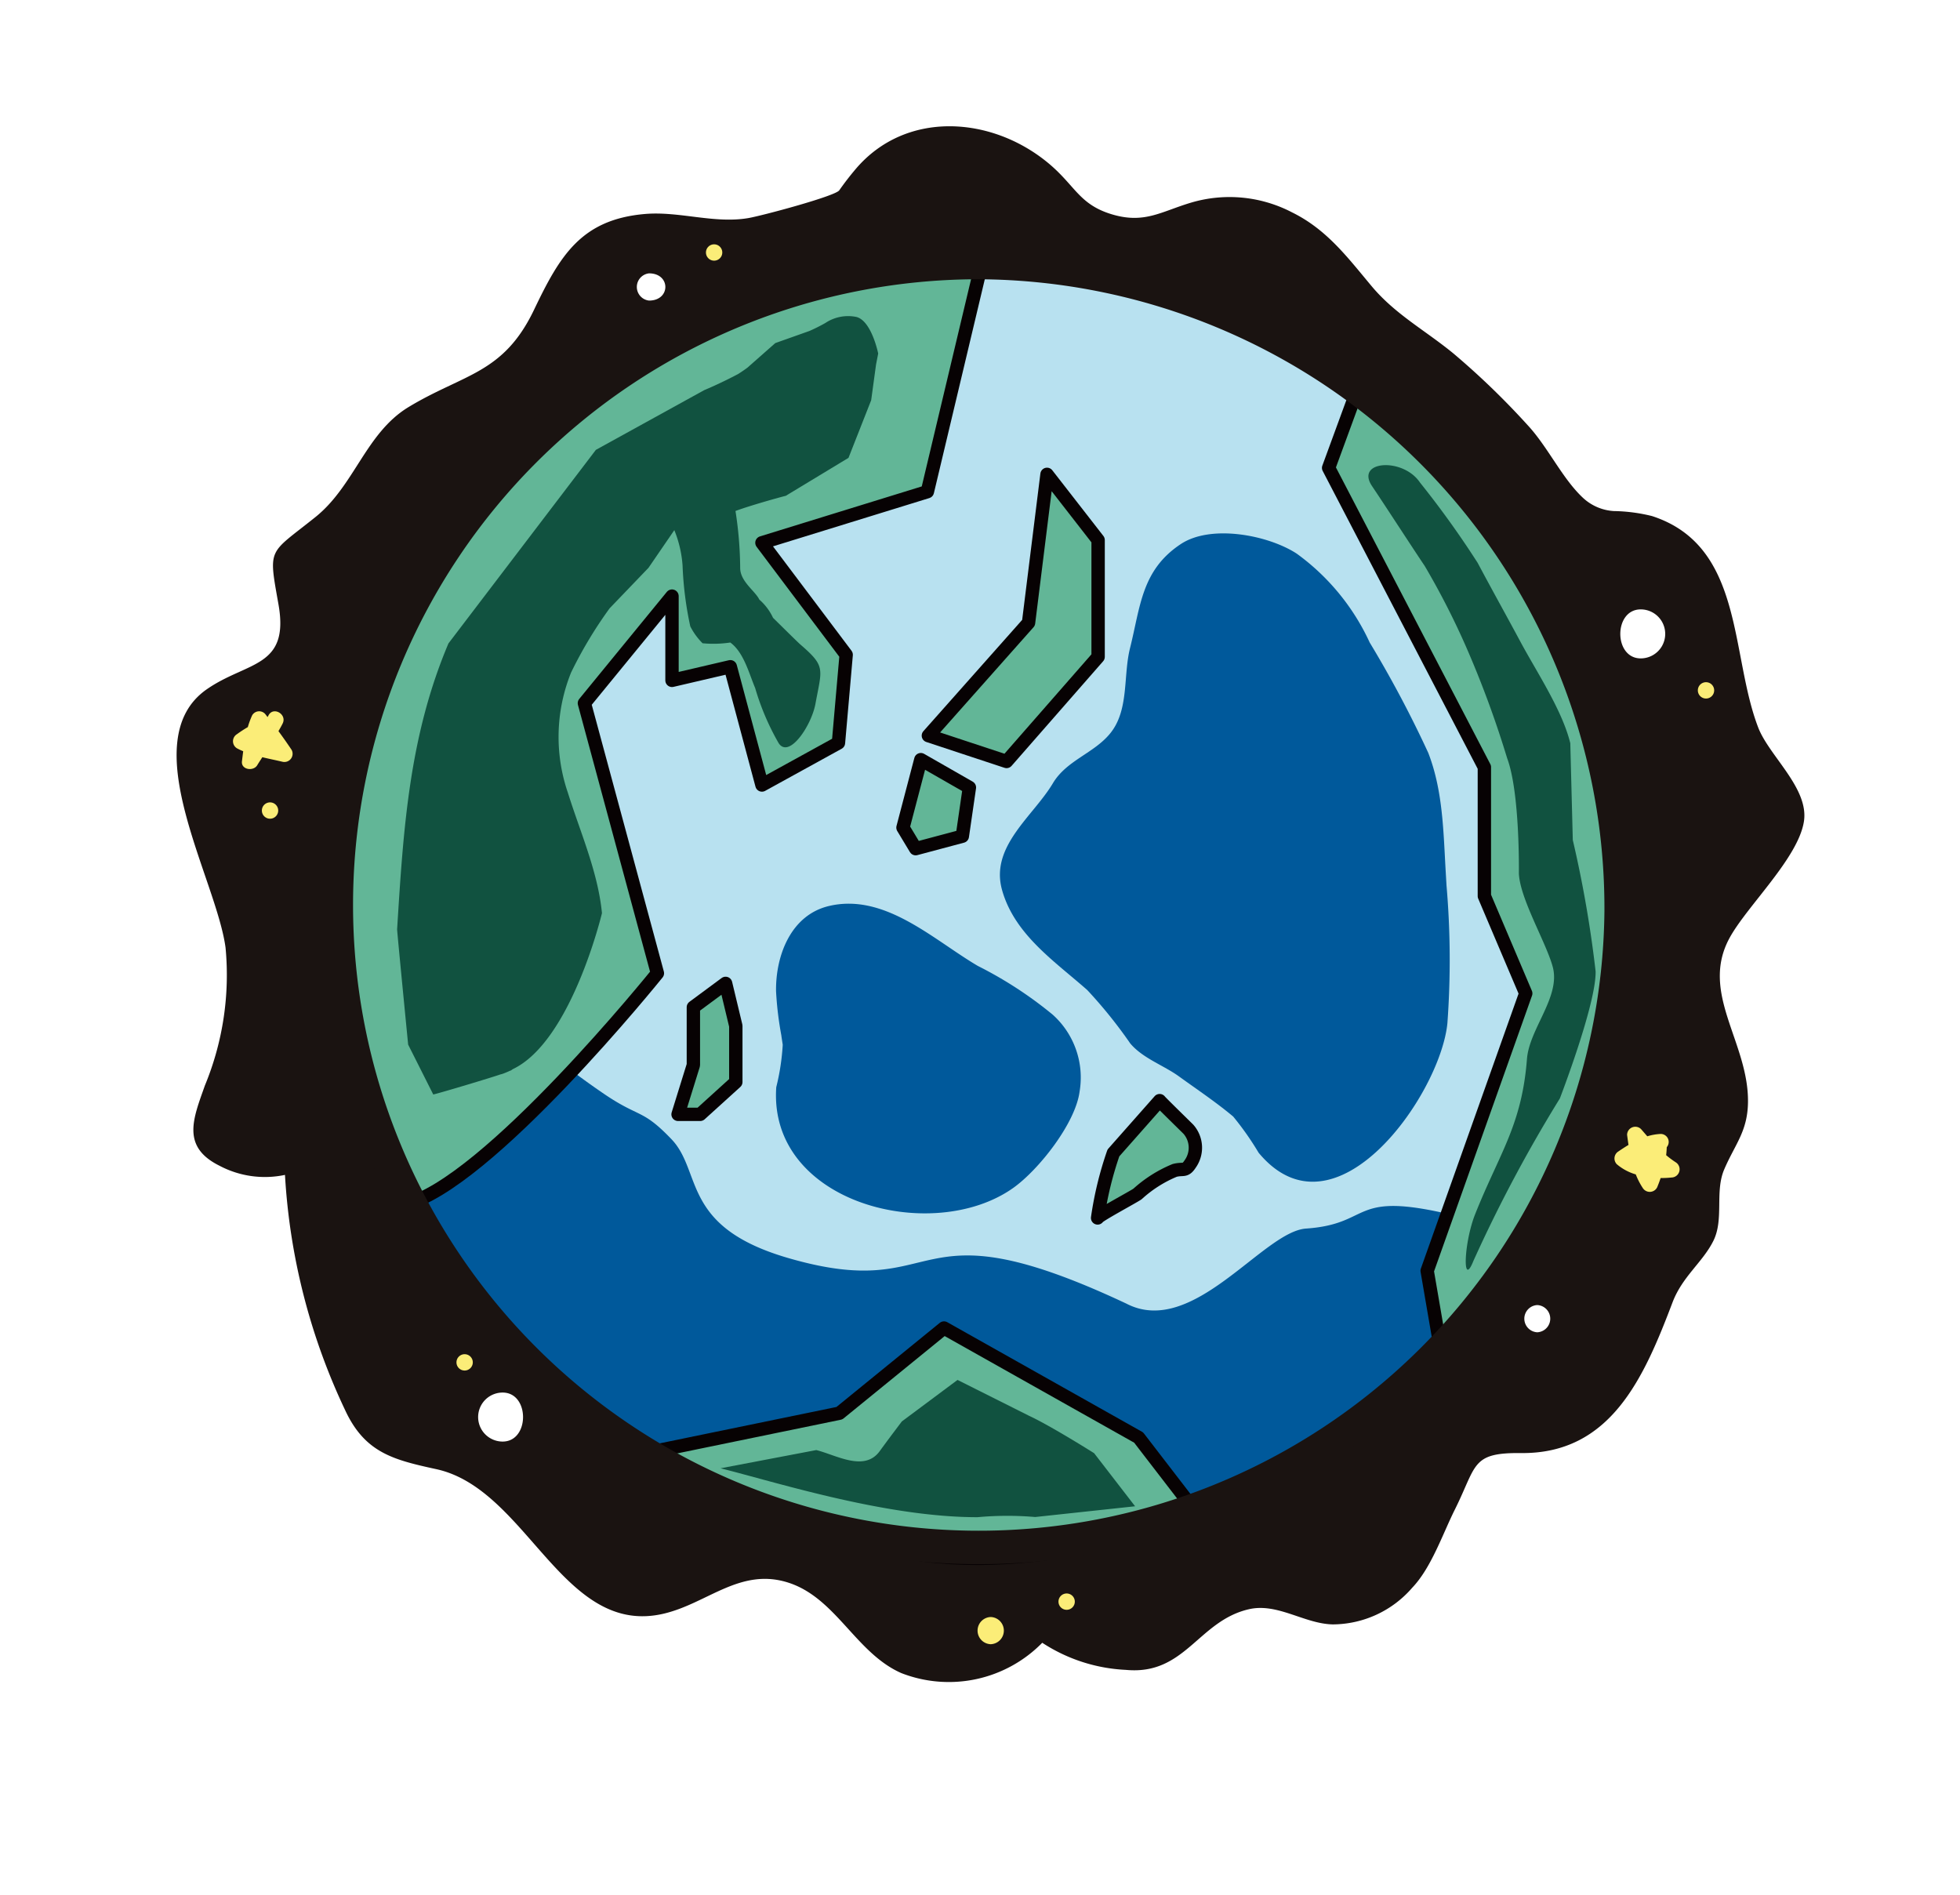 <svg xmlns="http://www.w3.org/2000/svg" width="121" height="117" viewBox="0 0 121 117">
    <defs>
        <filter id="prefix__Ellipse_153" width="121" height="117" x="0" y="0" filterUnits="userSpaceOnUse">
            <feOffset dy="2"/>
            <feGaussianBlur result="blur" stdDeviation="1.5"/>
            <feFlood flood-opacity=".161"/>
            <feComposite in2="blur" operator="in"/>
            <feComposite in="SourceGraphic"/>
        </filter>
        <style>
            .prefix__cls-1{fill:#fff}.prefix__cls-3{fill:#fbed78}.prefix__cls-5{fill:#00599b}.prefix__cls-6{fill:#62b697;stroke:#070203;stroke-linecap:round;stroke-linejoin:round;stroke-width:.825px}.prefix__cls-7{fill:#115240}
        </style>
    </defs>
    <g id="prefix__ar_marker_earth" transform="translate(-192.486 -49.767)">
        <g filter="url(#prefix__Ellipse_153)" transform="translate(192.49 49.77)">
            <ellipse id="prefix__Ellipse_153-2" cx="56" cy="54" class="prefix__cls-1" data-name="Ellipse 153" rx="56" ry="54" transform="translate(4.5 2.5)"/>
        </g>
        <path id="prefix__Path_17812" fill="#1a1311" d="M292.381 81.536a3.059 3.059 0 0 1-1.926-.837c-1.274-1.2-2.157-3.14-3.4-4.473a47.841 47.841 0 0 0-4.579-4.421c-1.73-1.421-3.587-2.408-5.044-4.149-1.495-1.785-2.765-3.5-4.916-4.559a8.348 8.348 0 0 0-6.2-.611c-1.882.555-2.913 1.349-4.961.72-2.01-.618-2.23-1.788-3.922-3.179-3.507-2.883-8.775-3.237-11.86.4-.363.429-.7.866-1.011 1.311-.252.358-4.759 1.566-5.613 1.712-2.1.359-4.26-.432-6.368-.254-3.96.336-5.269 2.59-6.862 5.918-1.894 3.957-4.329 3.938-7.742 6-2.643 1.6-3.341 4.857-5.75 6.791-2.913 2.337-2.917 1.819-2.285 5.383.7 3.94-1.929 3.516-4.42 5.247-4.562 3.17.6 11.72 1.155 15.962a17.86 17.86 0 0 1-1.276 8.5c-.716 2.033-1.478 3.772.9 4.953a5.985 5.985 0 0 0 4.044.566 39.044 39.044 0 0 0 3.71 14.514c1.221 2.641 2.985 3.075 5.629 3.651 5.652 1.23 7.814 10.423 14.078 8.913 2.67-.642 4.684-2.834 7.616-1.92 2.981.929 4.2 4.366 7.025 5.6a8.074 8.074 0 0 0 8.692-1.875 10.3 10.3 0 0 0 5.159 1.673c3.672.352 4.46-3.028 7.61-3.746 1.763-.4 3.41.9 5.161.939a6.524 6.524 0 0 0 4.916-2.27c1.171-1.227 1.872-3.309 2.62-4.807 1.375-2.751 1-3.532 4.086-3.5 5.555.061 7.6-4.675 9.36-9.307.61-1.6 1.857-2.466 2.518-3.791.669-1.342.08-3.027.669-4.408.656-1.539 1.439-2.336 1.469-4.123.064-3.718-3-6.751-1.136-10.172 1.076-1.973 4.247-4.937 4.591-7.2.31-2.042-2.143-4.029-2.82-5.78-1.753-4.542-.861-11.215-6.562-13.063a10.422 10.422 0 0 0-2.355-.308z" data-name="Path 17812" transform="translate(-.266 -.22)"/>
        <path id="prefix__Path_17813" d="M224.646 138.856a1.512 1.512 0 1 0 0 3.025c1.68 0 1.68-3.025 0-3.025z" class="prefix__cls-1" data-name="Path 17813" transform="translate(-1.13 -3.123)"/>
        <path id="prefix__Path_17814" d="M298.141 88.7c-1.68 0-1.68 3.025 0 3.025a1.512 1.512 0 0 0 0-3.025z" class="prefix__cls-1" data-name="Path 17814" transform="translate(-4.366 -1.314)"/>
        <path id="prefix__Path_17815" d="M234.126 67.238a.845.845 0 0 0 0 1.68c1.343 0 1.343-1.68 0-1.68z" class="prefix__cls-1" data-name="Path 17815" transform="translate(-1.572 -.596)"/>
        <path id="prefix__Path_17816" d="M291.51 133.257a.841.841 0 0 0 0 1.68.841.841 0 0 0 0-1.68z" class="prefix__cls-1" data-name="Path 17816" transform="translate(-4.12 -2.925)"/>
        <path id="prefix__Path_17817" d="M210.9 97.609q-.393-.588-.813-1.158c.086-.153.174-.3.253-.461.3-.577-.574-1.087-.87-.509-.018.036-.039.069-.057.1-.055-.067-.1-.138-.16-.205a.5.5 0 0 0-.791.1 5.116 5.116 0 0 0-.267.726 7.662 7.662 0 0 0-.672.438.51.51 0 0 0 0 .87c.127.068.256.128.387.182-.027.205-.051.41-.077.615-.066.53.7.64.939.254.1-.167.212-.332.319-.5.41.1.827.181 1.24.28a.508.508 0 0 0 .569-.732z" class="prefix__cls-3" data-name="Path 17817" transform="translate(-.41 -1.549)"/>
        <path id="prefix__Path_17818" d="M300.284 124.023a5.907 5.907 0 0 1-.588-.438c.02-.162.03-.328.038-.494a.494.494 0 0 0-.377-.816 3.341 3.341 0 0 0-.824.145c-.131-.147-.259-.3-.388-.446a.507.507 0 0 0-.86.356c.026.206.056.415.086.623-.208.125-.415.26-.62.4a.51.51 0 0 0-.1.792 3.173 3.173 0 0 0 1.171.628 4.395 4.395 0 0 0 .43.837.51.51 0 0 0 .921-.12c.068-.164.127-.329.183-.494a5.468 5.468 0 0 0 .675-.032.508.508 0 0 0 .253-.941z" class="prefix__cls-3" data-name="Path 17818" transform="translate(-4.351 -2.507)"/>
        <path id="prefix__Path_17819" d="M209.642 101.064a.5.5 0 0 0 0 1.008.5.5 0 0 0 0-1.008z" class="prefix__cls-3" data-name="Path 17819" transform="translate(-.485 -1.764)"/>
        <path id="prefix__Path_17820" d="M302.371 93.366a.5.5 0 1 0 0 1.008.5.5 0 0 0 0-1.008z" class="prefix__cls-3" data-name="Path 17820" transform="translate(-4.565 -1.485)"/>
        <path id="prefix__Path_17821" d="M238.335 65.372a.5.5 0 0 0 0 1.008.5.5 0 1 0 0-1.008z" class="prefix__cls-3" data-name="Path 17821" transform="translate(-1.763 -.522)"/>
        <path id="prefix__Path_17822" d="M222.238 136.406a.5.5 0 1 0 0 1.008.5.5 0 0 0 0-1.008z" class="prefix__cls-3" data-name="Path 17822" transform="translate(-1.068 -3.041)"/>
        <path id="prefix__Path_17823" d="M261.08 151.686a.5.5 0 1 0 0 1.008.5.5 0 0 0 0-1.008z" class="prefix__cls-3" data-name="Path 17823" transform="translate(-2.745 -3.55)"/>
        <path id="prefix__Path_17824" d="M256.168 153.2a.84.84 0 0 0 0 1.679.84.84 0 0 0 0-1.679z" class="prefix__cls-3" data-name="Path 17824" transform="translate(-2.521 -3.611)"/>
        <path id="prefix__Path_17825" fill="#b8e1f0" d="M293.26 106.6a39.678 39.678 0 1 1-39.676-40.075A39.876 39.876 0 0 1 293.26 106.6" data-name="Path 17825" transform="translate(-.674 -.568)"/>
        <path id="prefix__Path_17826" d="M282.2 125.962c-5.638-1.241-4.381.707-8.4.986-2.653.183-6.979 6.765-11.088 4.633-13.761-6.468-11 .076-20.925-2.829-6.588-1.93-5.235-5.315-7.163-7.326-1.84-1.919-1.952-1.27-4.264-2.864a49.3 49.3 0 0 1-6.123-4.951 22.91 22.91 0 0 1-4.552-6.628 51.372 51.372 0 0 1-3.89-10.845 39.87 39.87 0 0 0 74.783 27.06q-4.148 1.5-8.375 2.763" class="prefix__cls-5" data-name="Path 17826" transform="translate(-.689 -1.338)"/>
        <path id="prefix__Path_17827" d="M259.464 114.361a24.664 24.664 0 0 0-4.62-3.008c-2.753-1.617-5.743-4.521-9.2-3.7-2.365.564-3.291 3.088-3.261 5.254a20.715 20.715 0 0 0 .328 2.737c0 .029.054.373.085.574a14.159 14.159 0 0 1-.4 2.618c-.5 7.175 9.648 9.75 14.626 6.222 1.574-1.116 3.843-3.989 4.1-5.95a5.213 5.213 0 0 0-1.658-4.747z" class="prefix__cls-5" data-name="Path 17827" transform="translate(-1.988 -1.955)"/>
        <path id="prefix__Path_17828" d="M284.434 105.5l-.048-.823c-.145-2.478-.168-5.018-1.079-7.364a69.34 69.34 0 0 0-3.614-6.809 13.992 13.992 0 0 0-4.51-5.491c-1.766-1.149-5.287-1.82-7.147-.592-2.436 1.609-2.495 3.857-3.141 6.432-.427 1.7-.052 3.8-1.207 5.238-1 1.249-2.706 1.673-3.555 3.1-1.217 2.043-3.891 3.89-3.138 6.587.768 2.748 3.242 4.395 5.26 6.177a28.94 28.94 0 0 1 2.657 3.3c.776.919 2.055 1.344 3.008 2.034 1.117.808 2.291 1.591 3.346 2.477a18.136 18.136 0 0 1 1.569 2.234c4.72 5.674 11.211-3.579 11.653-7.989a53.632 53.632 0 0 0-.054-8.511z" class="prefix__cls-5" data-name="Path 17828" transform="translate(-2.648 -1.071)"/>
        <path id="prefix__Path_17829" d="M253.789 66.543l-3.367 14.146-10.213 3.154 5.2 6.913-.476 5.44-4.723 2.6-1.953-7.3-3.6.84v-5.2l-5.408 6.609 4.506 16.672S223.234 123.5 218.128 124.7c0 0-11.273-20.85 4.277-42.869-.005-.001 7.563-13.062 31.384-15.288z" class="prefix__cls-6" data-name="Path 17829" transform="translate(-.685 -.569)"/>
        <path id="prefix__Path_17830" d="M244.361 70.294a10.931 10.931 0 0 1-.978.489l-2.106.747-1.731 1.526c-.187.137-.376.265-.567.386-.673.354-1.364.689-2.092.994l-6.687 3.686-9.1 11.947c-2.44 5.758-2.785 11.5-3.17 17.646-.007.11.681 7.122.681 7.122l1.55 3.08c.45-.1 3.729-1.087 4.151-1.242.223-.036.757-.317.617-.222-.047.032.092-.064.139-.1 3.622-1.712 5.508-9.632 5.508-9.632-.248-2.549-1.343-5-2.1-7.42a10.616 10.616 0 0 1 .195-7.436 26.154 26.154 0 0 1 2.378-3.961l2.4-2.5 1.594-2.326a7.07 7.07 0 0 1 .509 2.189 21.43 21.43 0 0 0 .477 3.753 4.082 4.082 0 0 0 .758 1.041 7.042 7.042 0 0 0 1.711-.046c.832.607 1.152 1.9 1.534 2.806a15.554 15.554 0 0 0 1.459 3.419c.649.949 2.018-1.094 2.266-2.45.4-2.184.649-2.29-.947-3.665-.151-.13-1.548-1.513-1.673-1.635a3.4 3.4 0 0 0-.846-1.125c-.242-.518-1.177-1.113-1.182-1.943a23.717 23.717 0 0 0-.29-3.527c1-.373 3.2-.975 3.094-.93l3.883-2.35 1.4-3.558.3-2.2.133-.682s-.4-2-1.334-2.255a2.532 2.532 0 0 0-1.934.374z" class="prefix__cls-7" data-name="Path 17830" transform="translate(-.928 -.584)"/>
        <path id="prefix__Path_17831" d="M259.524 80.034l-1.14 9.162-6.184 6.967 4.827 1.595 5.652-6.459V84.09z" class="prefix__cls-6" data-name="Path 17831" transform="translate(-2.401 -.984)"/>
        <path id="prefix__Path_17832" d="M233.927 142.353l12.025-2.475 6.458-5.258 12.016 6.76 3.653 4.747s-9.723 4.079-18.524 2.234c.002 0-12.332-2.181-15.628-6.008z" class="prefix__cls-6" data-name="Path 17832" transform="translate(-1.647 -2.871)"/>
        <path id="prefix__Path_17833" d="M266.941 120.15l-2.854 3.229a21.471 21.471 0 0 0-.975 4.012c.006-.122 2.213-1.3 2.463-1.479a7.864 7.864 0 0 1 2.294-1.455c.535-.139.645.086.959-.4a1.727 1.727 0 0 0-.109-2.139c-.137-.138-1.791-1.753-1.778-1.768z" class="prefix__cls-6" data-name="Path 17833" transform="translate(-2.865 -2.438)"/>
        <path id="prefix__Path_17834" d="M279.78 74.862l-1.652 4.506 9.614 18.475v7.957l2.553 6.009-6.084 17.124.855 4.977a40.97 40.97 0 0 0 10.914-29.526s-.127-19.158-16.2-29.522z" class="prefix__cls-6" data-name="Path 17834" transform="translate(-3.619 -.717)"/>
        <path id="prefix__Path_17835" d="M236.98 114.111v3.569l-.945 3.044h1.365l2.2-1.995v-3.464l-.63-2.625z" class="prefix__cls-6" data-name="Path 17835" transform="translate(-1.689 -2.166)"/>
        <path id="prefix__Path_17836" d="M251.649 98.319l3 1.717-.437 3.009-2.881.769-.783-1.3z" class="prefix__cls-6" data-name="Path 17836" transform="translate(-2.317 -1.657)"/>
        <path id="prefix__Path_17837" fill="none" stroke="#1a1311" stroke-miterlimit="10" stroke-width="2.064px" d="M293.242 106.6a39.66 39.66 0 1 1-39.657-40.057 39.858 39.858 0 0 1 39.657 40.057z" data-name="Path 17837" transform="translate(-.675 -.569)"/>
        <path id="prefix__Path_17838" d="M294.638 110.627a71.618 71.618 0 0 0-1.409-8.107l-.154-5.975c-.5-2.047-2.086-4.414-3.072-6.253-.936-1.744-1.718-3.137-2.647-4.882a58.182 58.182 0 0 0-3.562-4.961c-1.05-1.564-4.018-1.354-2.957.225.867 1.289 2.389 3.646 3.254 4.933a47.409 47.409 0 0 1 2.661 5.241 62.512 62.512 0 0 1 2.422 6.615c.8 2.13.726 7.106.726 7.106.058 1.566 1.689 4.282 2.092 5.786.495 1.844-1.446 3.805-1.593 5.686-.319 4.1-1.7 5.813-3.2 9.581-.7 1.763-.8 4.619-.106 2.881a88.019 88.019 0 0 1 5.336-10.028s2.251-5.833 2.209-7.848z" class="prefix__cls-7" data-name="Path 17838" transform="translate(-3.647 -.896)"/>
        <path id="prefix__Path_17839" d="M261.876 142.551s-2.68-1.689-4-2.3l-4.432-2.222-3.438 2.563c-.459.608-.919 1.217-1.366 1.833-.944 1.3-2.677.244-3.917-.066l-5.908 1.125c3.4.849 10.173 3.023 15.859 3.019a20.284 20.284 0 0 1 3.565-.011l6.167-.663z" class="prefix__cls-7" data-name="Path 17839" transform="translate(-1.845 -3.076)"/>
    </g>
</svg>
